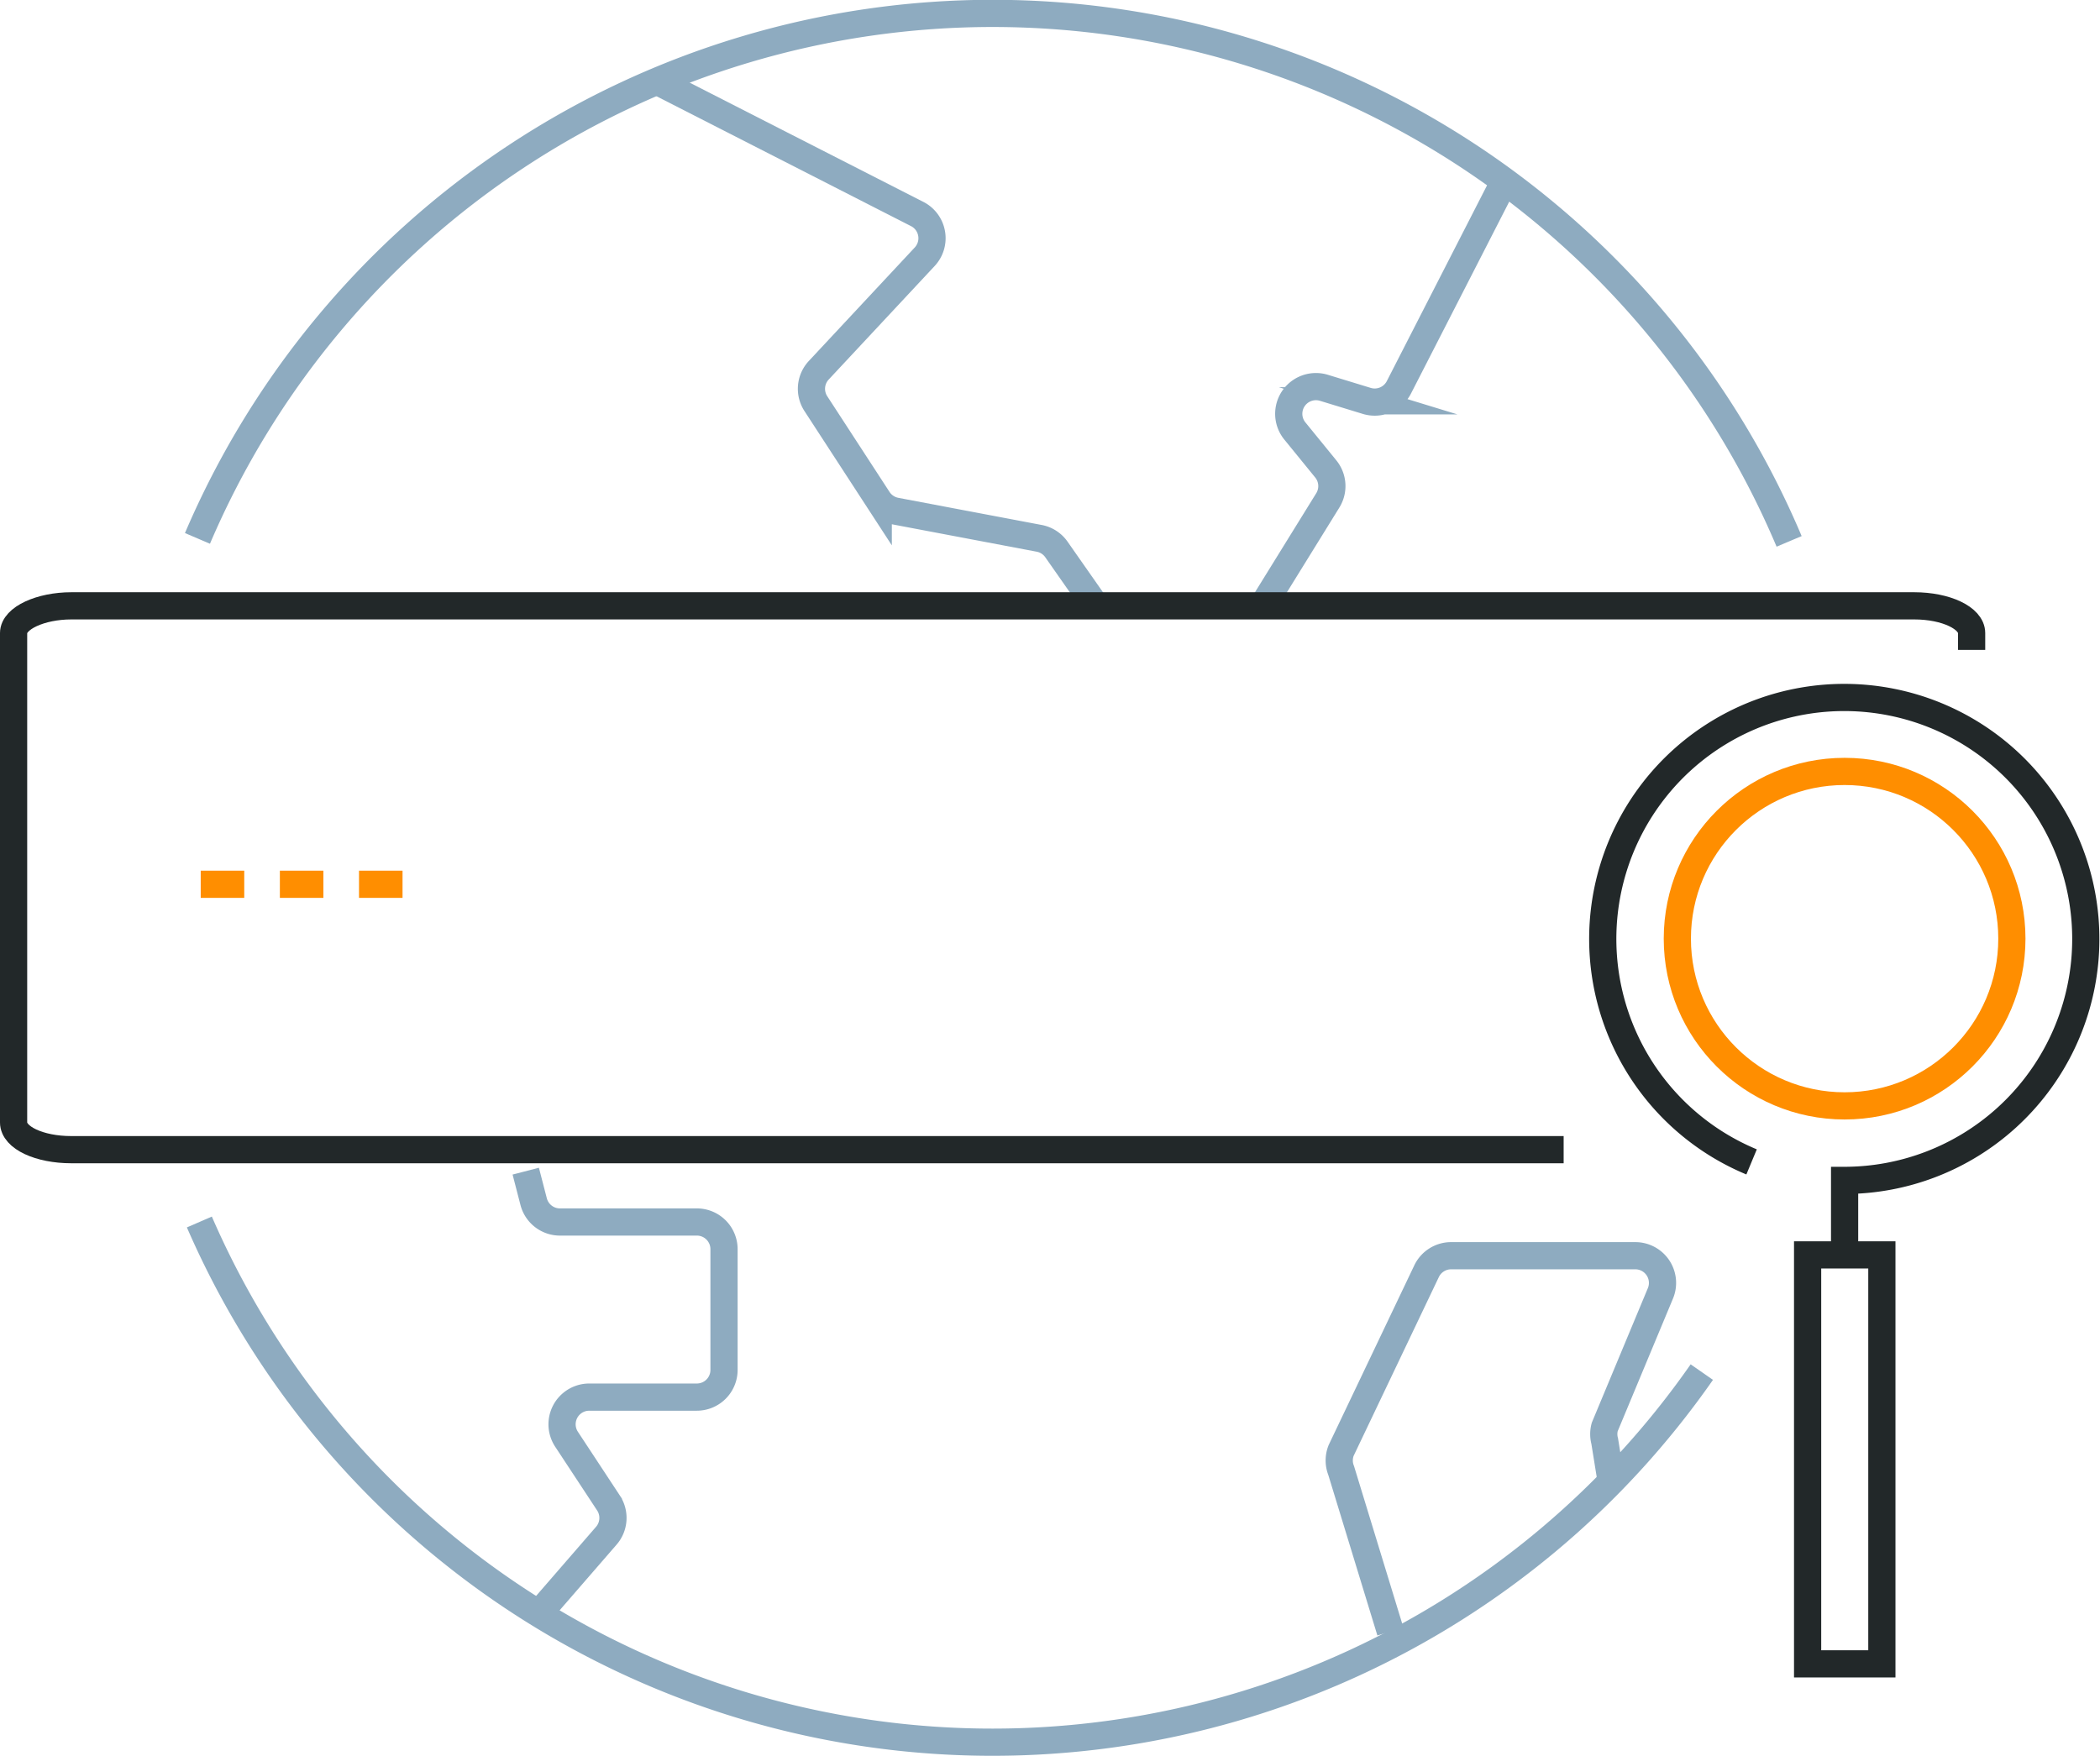 <svg xmlns="http://www.w3.org/2000/svg" viewBox="0 0 77.21 64.57"><defs><style>.cls-1,.cls-2,.cls-3{fill:none;stroke-miterlimit:10;}.cls-1{stroke:#8eabc0;}.cls-2{stroke:#222829;}.cls-3{stroke:#ff8e00;}</style></defs><title>Asset 22</title><g id="Layer_2" data-name="Layer 2"><g id="ICONS_1.0" data-name="ICONS 1.0"><g id="LINE_ICONS" data-name="LINE ICONS"><g id="_28._KNOWLEDGE_IS_POWER" data-name="28. KNOWLEDGE IS POWER"><g id="_28_geography_globe" data-name="28_geography_globe"><path class="cls-1" d="M7.26,19.8a31.79,31.79,0,0,1,58.52.11"/><path class="cls-1" d="M62.57,50.46A31.79,31.79,0,0,1,7.33,44.94"/><path class="cls-1" d="M46.42,22.28l2.4-3.88a1,1,0,0,0-.08-1.16l-1.14-1.4a1,1,0,0,1,1.07-1.58l1.57.48a1,1,0,0,0,1.19-.49l3.88-7.58"/><path class="cls-1" d="M24.18,3l9.58,4.89A1,1,0,0,1,34,9.44L30.1,13.62A1,1,0,0,0,30,14.85l2.29,3.52a1,1,0,0,0,.65.43l5.28,1a1,1,0,0,1,.63.42l1.4,2"/><path class="cls-1" d="M19.33,43.07l.29,1.12a1,1,0,0,0,1,.75h5a1,1,0,0,1,1,1v4.44a1,1,0,0,1-1,1H21.66a1,1,0,0,0-.83,1.55l1.54,2.34a1,1,0,0,1-.08,1.21l-2.48,2.86"/><path class="cls-1" d="M12.63,40.32"/><path class="cls-1" d="M51.12,60l-1.81-5.92a1,1,0,0,1,0-.74l3.14-6.59a1,1,0,0,1,.9-.57h6.77a1,1,0,0,1,.93,1.38L59,52.48A1,1,0,0,0,59,53l.24,1.49"/><path class="cls-2" d="M57.49,42.28H2.62c-1.17,0-2.12-.44-2.12-1v-18c0-.55,1-1,2.12-1H70.38c1.17,0,2.11.45,2.11,1v.62"/><rect class="cls-2" x="66.46" y="46.15" width="2.73" height="15.04"/><path class="cls-2" d="M67.82,46.15V43.41a8.88,8.88,0,1,0-3.42-.68"/><circle class="cls-3" cx="67.82" cy="34.52" r="6.15"/><line class="cls-3" x1="7.38" y1="32.52" x2="8.98" y2="32.52"/><line class="cls-3" x1="10.29" y1="32.52" x2="11.89" y2="32.52"/><line class="cls-3" x1="13.2" y1="32.52" x2="14.8" y2="32.52"/></g></g></g></g></g></svg>
